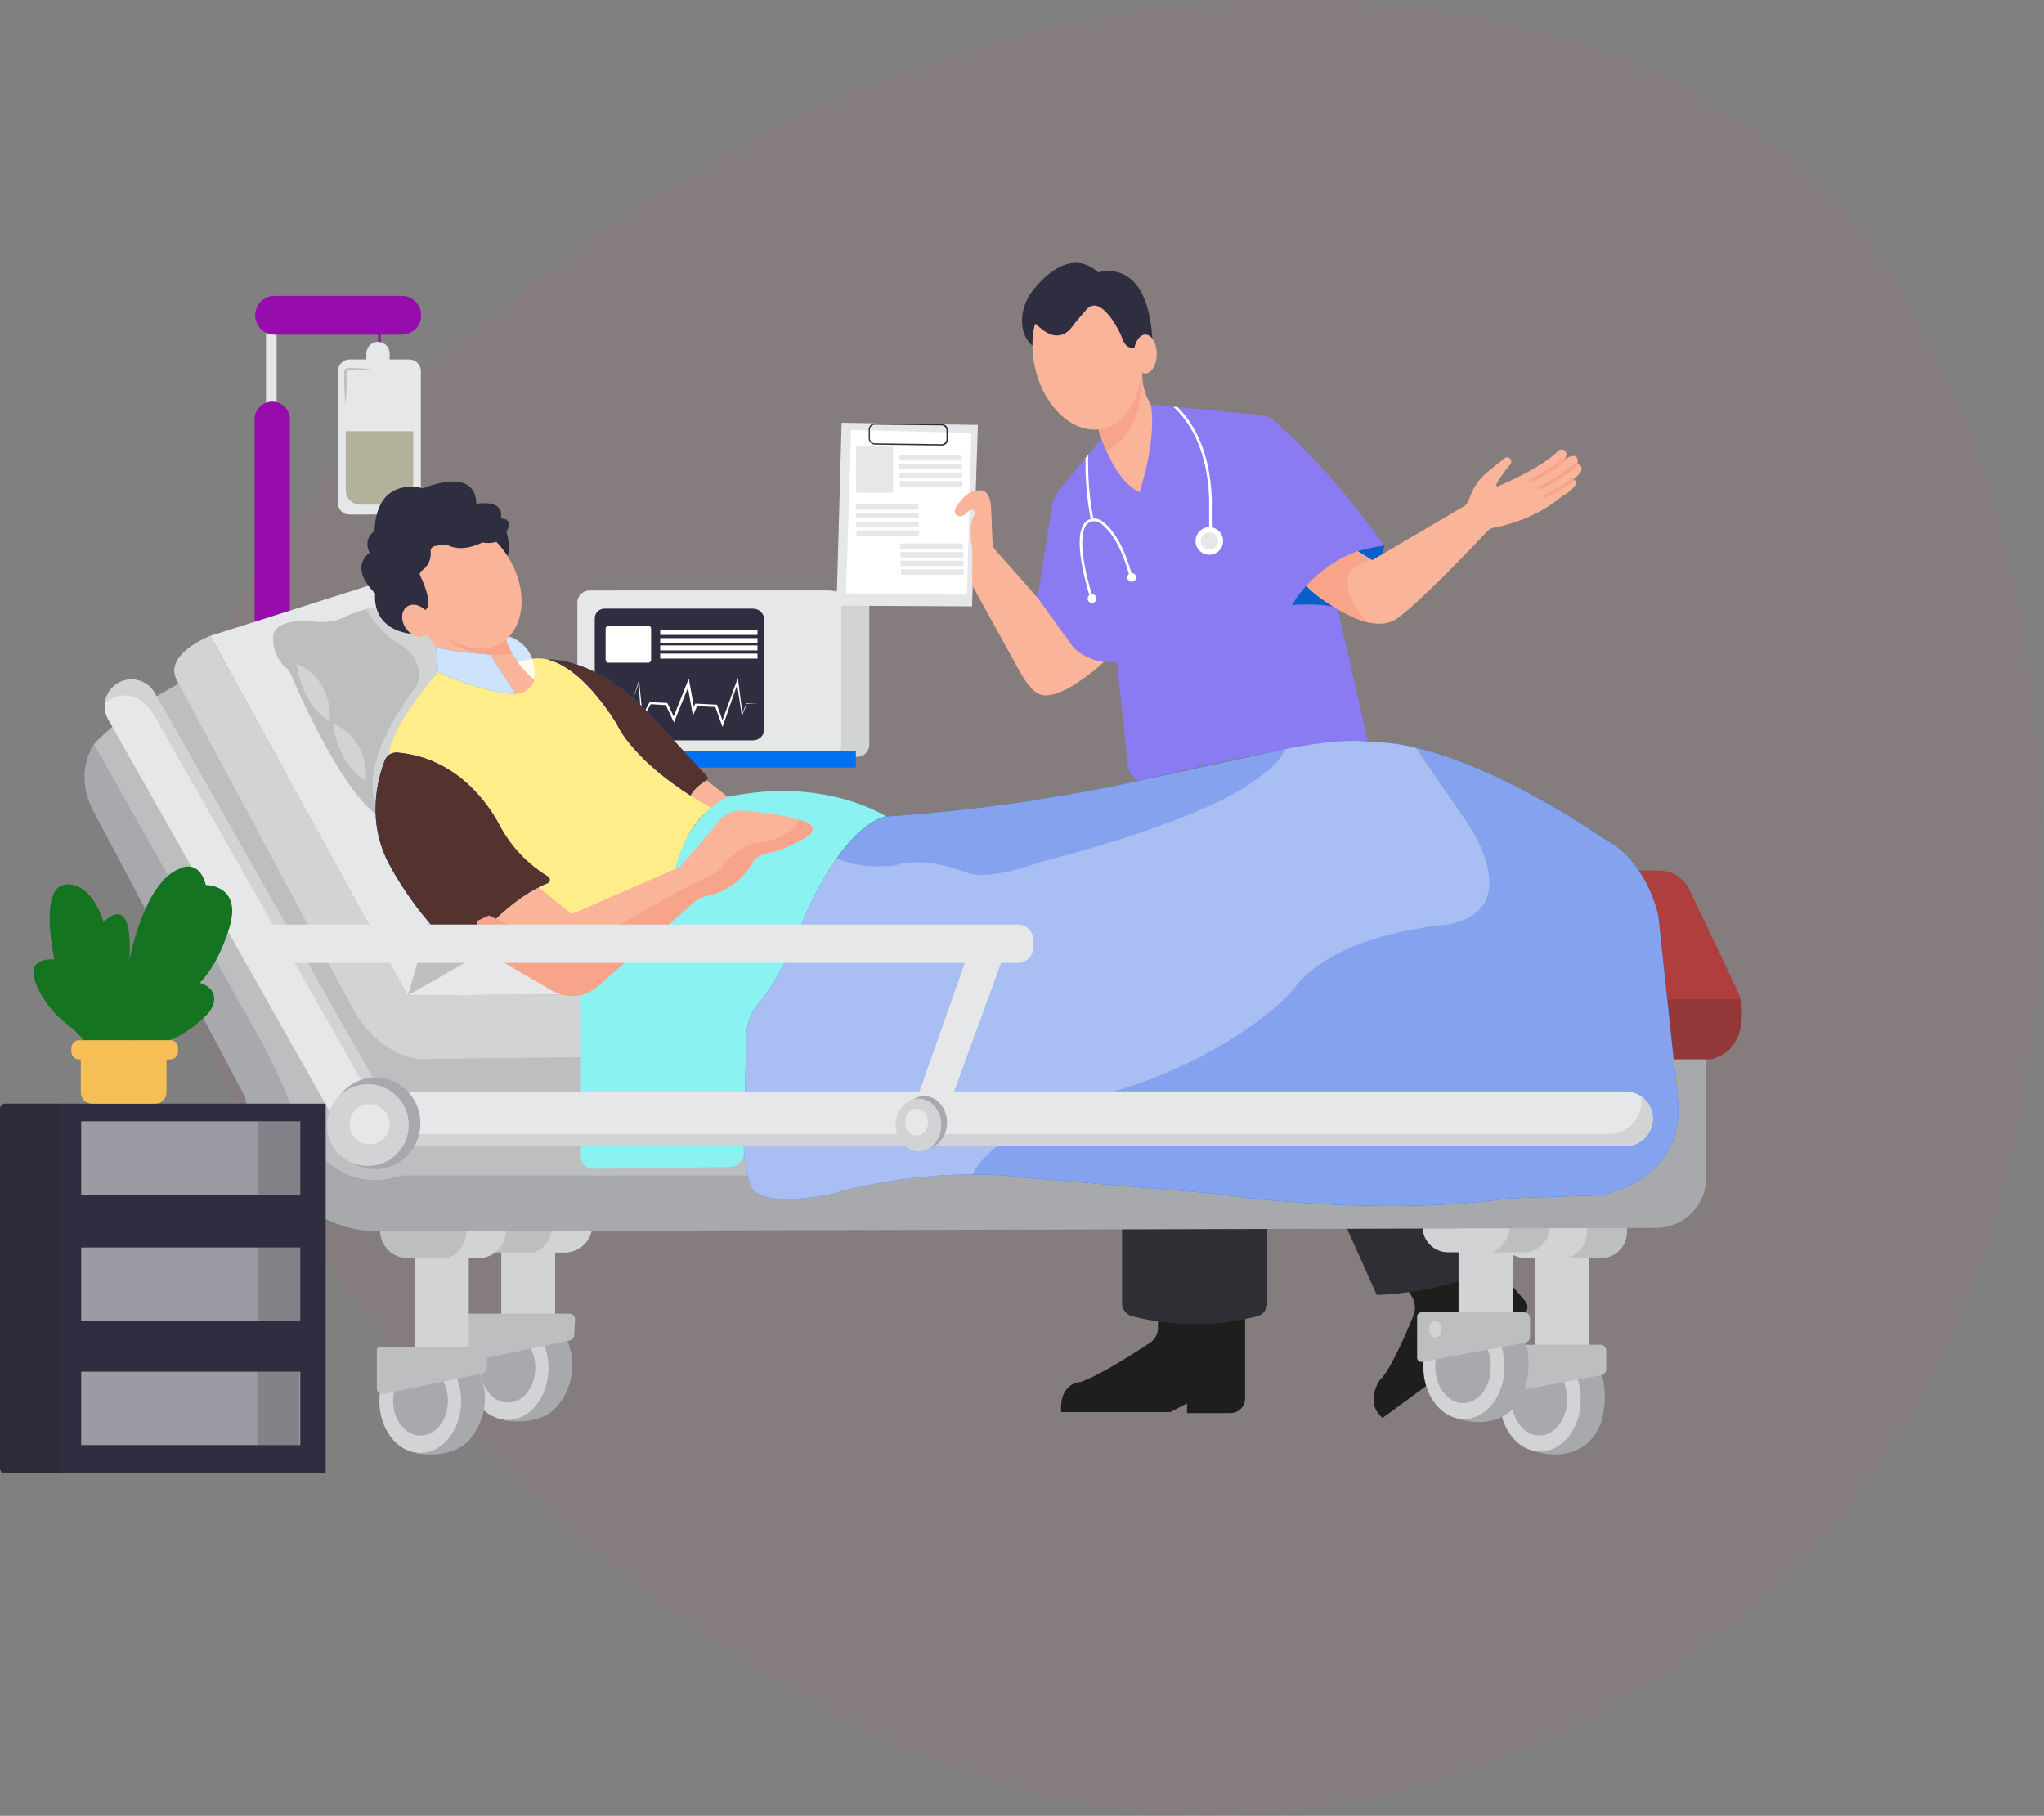 <svg xmlns="http://www.w3.org/2000/svg" width="591" height="525" viewBox="0 0 591 525" fill="none"><rect x="0" y="0" width="591" height="525" fill="#808080" stroke="none"/><path d="M520.796 48.428C565.425 89.251 586.183 157.752 589.988 230.057C593.448 302.363 579.955 378.475 534.98 434.866C490.351 491.258 414.24 527.93 341.588 524.816C268.936 521.702 199.744 478.111 143.007 421.72C86.615 365.328 43.37 296.136 49.597 232.825C55.479 169.514 111.178 112.431 167.57 71.607C224.308 31.13 281.391 7.259 344.356 1.377C407.321 -4.504 475.821 7.95 520.796 48.428Z" fill="#E31C3A" fill-opacity="0.04"></path><g clip-path="url(#clip0_3570_1364)"><path d="M203.986 225.341L210.47 230.412L205.815 233.654C204.679 233.21 203.583 232.672 202.537 232.045C201.527 231.44 200.565 230.757 199.662 230.002C199.533 229.55 199.35 228.657 203.986 225.341Z" fill="#F9B499"></path><path d="M247.808 170.821H178.577C176.618 170.821 175.029 172.41 175.029 174.369V215.279C175.029 217.238 176.618 218.827 178.577 218.827H247.808C249.768 218.827 251.356 217.238 251.356 215.279V174.369C251.356 172.41 249.768 170.821 247.808 170.821Z" fill="#D1D3D4"></path><path d="M239.714 170.711H170.483C168.524 170.711 166.936 172.3 166.936 174.259V215.499C166.936 217.459 168.524 219.047 170.483 219.047H239.714C241.674 219.047 243.262 217.459 243.262 215.499V174.259C243.262 172.3 241.674 170.711 239.714 170.711Z" fill="#E6E7E8"></path><path d="M247.465 217.108H190.131V221.922H247.465V217.108Z" fill="#0071F2"></path><path d="M174.76 175.966H217.75C218.608 175.966 219.431 176.307 220.038 176.913C220.645 177.52 220.986 178.343 220.986 179.201V210.814C220.986 211.672 220.645 212.495 220.038 213.102C219.431 213.708 218.608 214.049 217.75 214.049H175.201C174.342 214.049 173.519 213.708 172.913 213.102C172.306 212.495 171.965 211.672 171.965 210.814V178.761C171.965 178.02 172.259 177.309 172.784 176.784C173.308 176.26 174.019 175.966 174.76 175.966Z" fill="#2F2E41"></path><path d="M219.023 182.131H190.885V183.575H219.023V182.131Z" fill="white"></path><path d="M219.023 184.499H190.885V185.942H219.023V184.499Z" fill="white"></path><path d="M219.023 186.603H190.885V188.046H219.023V186.603Z" fill="white"></path><path d="M219.023 188.97H190.885V190.414H219.023V188.97Z" fill="white"></path><path d="M219.157 203.302L215.872 203.498L215.927 203.461L214.661 206.636L214.502 207.021L214.441 206.605L213.009 197.02L213.456 197.069L209.211 209.303L208.905 210.184L208.587 209.309L206.752 204.183L207.064 204.415L201.277 204.171L201.626 203.95L200.843 205.785L200.36 206.929L200.139 205.706L198.677 197.583L199.387 197.656L195.148 208.159L194.86 208.881L194.53 208.177L192.444 203.7L192.713 203.883L187.985 203.577L188.242 203.437L185.832 207.755L185.459 208.422L185.398 207.663C185.116 204.156 184.853 200.645 184.609 197.13H184.804L182.865 202.635L184.609 197.081L184.755 196.61L184.81 197.099C185.173 200.602 185.522 204.105 185.856 207.608L185.422 207.517L187.753 203.155L187.832 203.008H188.01L192.744 203.229H192.934L193.019 203.406L195.136 207.865H194.524L198.677 197.381L199.161 196.157L199.387 197.448L200.831 205.596L200.127 205.516L200.922 203.681L201.02 203.443H201.271L207.058 203.724H207.29L207.37 203.944L209.205 209.076H208.593L213.022 196.898L213.352 195.992L213.468 196.94L214.691 206.556L214.471 206.526L215.835 203.394V203.351H215.872L219.157 203.302Z" fill="white"></path><path d="M110.085 95.706H109.32V99.975H110.085V95.706Z" fill="#960CAC"></path><path d="M118.324 103.921H112.66V102.19C112.66 101.297 112.306 100.442 111.675 99.811C111.044 99.18 110.188 98.825 109.296 98.825C108.404 98.825 107.548 99.18 106.917 99.811C106.286 100.442 105.932 101.297 105.932 102.19V103.921H101.087C100.195 103.921 99.339 104.275 98.708 104.906C98.077 105.537 97.723 106.393 97.723 107.285V145.516C97.723 145.941 97.807 146.362 97.97 146.755C98.133 147.148 98.371 147.505 98.673 147.806C98.974 148.106 99.331 148.345 99.724 148.507C100.118 148.669 100.539 148.752 100.965 148.751H118.447C118.872 148.752 119.294 148.669 119.687 148.507C120.08 148.345 120.438 148.106 120.739 147.806C121.04 147.505 121.279 147.148 121.442 146.755C121.605 146.362 121.689 145.941 121.689 145.516V107.279C121.687 106.388 121.332 105.534 120.701 104.904C120.07 104.274 119.216 103.921 118.324 103.921Z" fill="#E6E7E8"></path><path d="M99.963 124.675H119.451V141.766C119.451 142.307 119.345 142.842 119.138 143.341C118.931 143.841 118.628 144.295 118.246 144.677C117.863 145.059 117.41 145.362 116.91 145.569C116.411 145.776 115.875 145.883 115.335 145.883H104.08C102.988 145.883 101.941 145.449 101.169 144.677C100.397 143.905 99.963 142.858 99.963 141.766V124.675Z" fill="#8E8864" fill-opacity="0.579"></path><path opacity="0.2" d="M99.901 117.109C99.602 114.203 99.528 111.292 99.516 108.386V107.591C99.513 107.465 99.529 107.339 99.565 107.218C99.639 106.965 99.795 106.745 100.009 106.592C100.223 106.438 100.483 106.362 100.745 106.374C101.473 106.374 102.201 106.374 102.929 106.435C104.385 106.492 105.841 106.592 107.297 106.735C105.841 106.889 104.385 106.989 102.929 107.034C102.201 107.071 101.473 107.077 100.745 107.102C100.644 107.092 100.542 107.119 100.458 107.177C100.374 107.235 100.314 107.321 100.287 107.42C100.275 107.476 100.275 107.534 100.287 107.591V108.411C100.268 111.292 100.195 114.203 99.901 117.109Z" fill="#231F20"></path><path d="M79.972 93.186H76.914V124.027H79.972V93.186Z" fill="#E6E7E8"></path><path d="M442.943 419.314C442.943 419.314 451.55 422.893 458.333 417.785C460.895 415.788 462.662 412.946 463.319 409.766C464.016 406.652 464.573 401.918 463.062 397.563L457.716 395.336L447.378 400.915L442.943 419.314Z" fill="#A7A9AC"></path><path d="M445.322 419.645C451.805 419.645 457.061 412.883 457.061 404.542C457.061 396.201 451.805 389.439 445.322 389.439C438.839 389.439 433.584 396.201 433.584 404.542C433.584 412.883 438.839 419.645 445.322 419.645Z" fill="#D1D3D4"></path><path d="M445.077 415.045C449.519 415.045 453.121 410.342 453.121 404.542C453.121 398.741 449.519 394.039 445.077 394.039C440.635 394.039 437.033 398.741 437.033 404.542C437.033 410.342 440.635 415.045 445.077 415.045Z" fill="#A7A9AC"></path><path d="M459.527 360.555H443.77V393.874H459.527V360.555Z" fill="#D1D3D4"></path><path d="M463.061 397.581L433.247 403.123C433.068 403.158 432.883 403.154 432.706 403.108C432.528 403.063 432.364 402.979 432.223 402.861C432.083 402.744 431.971 402.596 431.895 402.43C431.819 402.264 431.782 402.082 431.785 401.899V390.02C431.785 389.696 431.914 389.385 432.144 389.155C432.373 388.926 432.684 388.797 433.009 388.797H462.737C463.187 388.799 463.618 388.978 463.935 389.297C464.253 389.616 464.431 390.048 464.431 390.498V395.923C464.429 396.315 464.291 396.694 464.042 396.996C463.792 397.298 463.446 397.505 463.061 397.581Z" fill="#BCBEC0"></path><path d="M406.187 371.609L408.194 374.844C408.703 375.673 409.011 376.609 409.09 377.579C409.17 378.548 409.02 379.523 408.652 380.423C406.493 385.714 401.844 396.529 398.908 399.037C398.908 399.037 394.431 405.478 399.752 409.955L440.595 379.983C440.883 379.771 441.124 379.503 441.304 379.194C441.483 378.885 441.597 378.542 441.637 378.187C441.678 377.832 441.645 377.473 441.541 377.131C441.436 376.79 441.262 376.473 441.029 376.202L429.407 362.653L406.187 371.609Z" fill="#1E1E1C"></path><path d="M388.551 353.135L398.087 374.41C398.087 374.41 421.876 373.847 433.632 364.336L425.515 348.939L388.551 353.135Z" fill="#2F2E34"></path><path d="M470.353 353.662V356.292C470.353 357.261 470.162 358.221 469.791 359.117C469.42 360.013 468.877 360.827 468.191 361.512C467.505 362.198 466.692 362.742 465.796 363.113C464.9 363.484 463.94 363.675 462.97 363.675H440.95C439.98 363.675 439.02 363.484 438.124 363.113C437.228 362.742 436.414 362.198 435.729 361.512C435.043 360.827 434.499 360.013 434.128 359.117C433.757 358.221 433.566 357.261 433.566 356.292V353.662H470.353Z" fill="#D1D3D4"></path><path d="M437.035 396.009C438.032 396.009 438.839 394.944 438.839 393.629C438.839 392.315 438.032 391.25 437.035 391.25C436.038 391.25 435.23 392.315 435.23 393.629C435.23 394.944 436.038 396.009 437.035 396.009Z" stroke="#ED1C24" stroke-width="0.25" stroke-miterlimit="10"></path><path d="M470.353 353.662V356.292C470.353 357.261 470.162 358.221 469.791 359.117C469.42 360.013 468.876 360.827 468.191 361.512C467.505 362.198 466.691 362.742 465.795 363.113C464.9 363.484 463.94 363.675 462.97 363.675H453.568C459.961 361.191 458.866 353.662 458.866 353.662H470.353Z" fill="#BCBEC0"></path><path d="M437.474 351.178H421.717V384.497H437.474V351.178Z" fill="#D1D3D4"></path><path d="M420.898 409.931C420.898 409.931 429.499 413.509 436.289 408.402C438.846 406.411 440.611 403.575 441.268 400.401C441.965 397.287 442.528 392.553 441.011 388.167L435.671 385.94L425.333 391.519L420.898 409.931Z" fill="#A7A9AC"></path><path d="M448.069 352.022V354.652C448.072 355.624 447.884 356.586 447.514 357.484C447.144 358.383 446.601 359.199 445.915 359.887C445.229 360.574 444.414 361.12 443.517 361.492C442.619 361.864 441.657 362.055 440.686 362.054H418.696C416.737 362.054 414.859 361.276 413.473 359.892C412.087 358.507 411.308 356.63 411.307 354.671V352.041L448.069 352.022Z" fill="#D1D3D4"></path><path d="M448.07 352.022V354.652C448.073 355.624 447.884 356.586 447.515 357.484C447.145 358.383 446.601 359.199 445.915 359.887C445.23 360.574 444.414 361.12 443.517 361.492C442.62 361.864 441.658 362.055 440.687 362.054H431.291C437.677 359.57 436.582 352.041 436.582 352.041L448.07 352.022Z" fill="#BCBEC0"></path><path d="M160.519 360.121H144.945V389.5H160.519V360.121Z" fill="#D1D3D4"></path><path d="M171.249 350.432V354.145C171.249 356.254 170.411 358.276 168.919 359.768C167.428 361.259 165.406 362.097 163.297 362.097H142.817C140.708 362.097 138.686 361.259 137.194 359.768C135.703 358.276 134.865 356.254 134.865 354.145V350.432H171.249Z" fill="#BCBEC0"></path><path d="M171.249 350.432V354.145C171.249 356.254 170.411 358.276 168.92 359.768C167.428 361.259 165.406 362.097 163.297 362.097H154.299C160.923 359.882 160.073 351.288 159.969 350.407L171.249 350.432Z" fill="#D1D3D4"></path><path d="M145.68 410.653C145.68 410.653 156.403 412.714 161.394 406.249C163.481 403.669 164.829 400.571 165.296 397.286C165.762 394.001 165.329 390.651 164.043 387.592L162.575 382.007L150.231 390.528L145.68 410.653Z" fill="#A7A9AC"></path><path d="M146.781 410.512C153.311 410.512 158.605 403.802 158.605 395.526C158.605 387.249 153.311 380.539 146.781 380.539C140.251 380.539 134.957 387.249 134.957 395.526C134.957 403.802 140.251 410.512 146.781 410.512Z" fill="#D1D3D4"></path><path d="M146.855 405.515C151.237 405.515 154.789 401.009 154.789 395.452C154.789 389.895 151.237 385.39 146.855 385.39C142.474 385.39 138.922 389.895 138.922 395.452C138.922 401.009 142.474 405.515 146.855 405.515Z" fill="#A7A9AC"></path><path d="M164.709 387.555L136.211 393.495C135.97 393.545 135.721 393.541 135.483 393.482C135.244 393.424 135.021 393.313 134.831 393.158C134.64 393.003 134.487 392.807 134.381 392.585C134.276 392.362 134.222 392.12 134.223 391.874V380.686C134.223 380.452 134.315 380.228 134.481 380.063C134.646 379.898 134.87 379.805 135.103 379.805H164.636C164.861 379.805 165.084 379.851 165.291 379.94C165.498 380.029 165.685 380.159 165.84 380.323C165.994 380.487 166.114 380.681 166.191 380.892C166.268 381.104 166.301 381.33 166.287 381.555L166.024 386.032C166.004 386.395 165.863 386.742 165.626 387.017C165.388 387.293 165.066 387.482 164.709 387.555Z" fill="#BCBEC0"></path><path d="M135.544 361.736H119.971V391.115H135.544V361.736Z" fill="#D1D3D4"></path><path d="M120.412 420.201C120.412 420.201 131.135 422.263 136.133 415.797C138.219 413.217 139.566 410.119 140.031 406.834C140.497 403.549 140.062 400.199 138.775 397.14L137.307 391.556L124.969 400.077L120.412 420.201Z" fill="#A7A9AC"></path><path d="M146.274 352.071V355.784C146.274 357.893 145.436 359.916 143.945 361.407C142.454 362.898 140.431 363.736 138.322 363.736H117.843C115.734 363.736 113.711 362.898 112.22 361.407C110.728 359.916 109.891 357.893 109.891 355.784V352.071H146.274Z" fill="#BCBEC0"></path><path d="M146.274 352.071V355.784C146.274 357.893 145.436 359.916 143.945 361.407C142.454 362.898 140.431 363.736 138.322 363.736H129.324C135.949 361.522 135.099 352.927 134.995 352.047L146.274 352.071Z" fill="#D1D3D4"></path><path d="M334.814 380.288V383.959C334.813 384.807 334.601 385.642 334.199 386.389C333.797 387.136 333.216 387.772 332.508 388.24C327.994 391.225 317.95 397.654 312.426 399.569C312.426 399.569 306.267 399.569 306.829 408.243H338.454L343.213 405.722V408.542H355.807C356.92 408.542 357.988 408.1 358.774 407.313C359.561 406.526 360.004 405.459 360.004 404.346V378.594L334.814 380.288Z" fill="#1E1E1C"></path><path d="M366.444 376.734C366.446 377.611 366.156 378.463 365.62 379.156C365.084 379.85 364.333 380.345 363.484 380.564C351.643 383.577 339.235 383.577 327.394 380.564C326.545 380.345 325.794 379.85 325.258 379.156C324.722 378.463 324.432 377.611 324.434 376.734V352.297H366.42L366.444 376.734Z" fill="#2F2E34"></path><path d="M27.202 215.138C27.202 215.138 20.633 223.8 27.747 235.936L70.834 317.095C70.834 317.095 77.526 356.01 109.744 356.01L478.88 355.013C482.716 355.005 486.392 353.475 489.101 350.76C491.81 348.044 493.33 344.364 493.329 340.529V299.454L27.202 215.138Z" fill="#A7A9AC"></path><path d="M494.618 306.262H475.264L473.937 288.914L471.025 251.711H479.809C481.618 251.711 483.389 252.222 484.919 253.187C486.448 254.151 487.674 255.529 488.452 257.161L502.405 286.522C502.774 287.296 503.063 288.106 503.268 288.939C503.406 289.491 503.503 290.053 503.555 290.621C503.953 295.037 503.671 304.182 494.618 306.262Z" fill="#AE3F3E"></path><path opacity="0.2" d="M494.619 306.262H475.265L473.938 288.914H503.237C503.376 289.467 503.472 290.029 503.525 290.596C503.953 295.037 503.672 304.182 494.619 306.262Z" fill="#231F20"></path><path d="M51.822 197.577C51.822 197.577 35.08 206.275 27.201 215.138L74.185 298.628C77.943 305.242 81.197 312.131 83.917 319.236C87.746 329.384 97.093 345.905 116.159 339.856H250.731L231.035 303.423L183.439 297.515L113.517 293.233L60.355 195.442L51.822 197.577Z" fill="#BCBEC0"></path><path d="M112.551 320.178L99.584 328.876L31.258 207.969C30.759 207.079 30.441 206.099 30.322 205.086C30.203 204.072 30.286 203.045 30.566 202.064C30.846 201.083 31.317 200.167 31.952 199.368C32.587 198.57 33.374 197.905 34.267 197.411C36.054 196.421 38.161 196.179 40.125 196.74C42.089 197.301 43.751 198.618 44.746 200.403L109.371 314.52L112.551 320.178Z" fill="#E6E7E8"></path><path d="M109.37 314.52L107.155 317.058L44.622 206.954C39.239 198.256 33.11 201.161 30.352 203.198C30.562 201.587 31.275 200.084 32.389 198.901C33.502 197.718 34.96 196.916 36.555 196.609C38.15 196.301 39.802 196.504 41.275 197.188C42.748 197.873 43.969 199.004 44.763 200.421L109.37 314.52Z" fill="#D1D3D4"></path><path d="M83.796 121.225V181.373H73.606V121.225C73.605 120.556 73.736 119.893 73.992 119.274C74.247 118.655 74.623 118.092 75.096 117.619C75.569 117.145 76.131 116.769 76.749 116.512C77.368 116.256 78.031 116.124 78.701 116.124C79.021 116.123 79.341 116.154 79.655 116.216C80.821 116.437 81.873 117.059 82.63 117.973C83.386 118.888 83.799 120.039 83.796 121.225Z" fill="#960CAC"></path><path opacity="0.2" d="M83.795 121.225V181.373H80.994V122.271C80.902 119.213 80.327 117.378 79.654 116.246C80.82 116.467 81.873 117.089 82.629 118.004C83.385 118.919 83.798 120.069 83.795 121.256V121.225Z" fill="#960CAC"></path><path d="M121.775 91.149C121.776 91.885 121.631 92.615 121.349 93.295C121.068 93.976 120.654 94.594 120.133 95.115C119.612 95.635 118.993 96.048 118.313 96.329C117.632 96.61 116.902 96.753 116.166 96.752H79.207C77.752 96.704 76.373 96.092 75.361 95.046C74.349 94 73.783 92.601 73.783 91.146C73.783 89.69 74.349 88.291 75.361 87.245C76.373 86.199 77.752 85.588 79.207 85.54H116.166C116.504 85.538 116.843 85.571 117.175 85.637C118.465 85.872 119.633 86.552 120.473 87.56C121.314 88.567 121.774 89.837 121.775 91.149Z" fill="#960CAC"></path><path opacity="0.2" d="M121.775 91.149C121.776 91.885 121.631 92.615 121.349 93.295C121.068 93.976 120.654 94.594 120.133 95.115C119.612 95.635 118.993 96.048 118.313 96.329C117.632 96.61 116.902 96.753 116.166 96.752H79.207C78.384 96.757 77.57 96.579 76.823 96.233C76.076 95.886 75.416 95.378 74.889 94.745H112.599C117.811 94.745 117.701 89.032 117.175 85.668C118.46 85.902 119.624 86.578 120.464 87.578C121.303 88.579 121.767 89.842 121.775 91.149Z" fill="#960CAC"></path><path d="M187.472 180.951H175.898C175.463 180.951 175.109 181.304 175.109 181.74V190.811C175.109 191.247 175.463 191.6 175.898 191.6H187.472C187.907 191.6 188.261 191.247 188.261 190.811V181.74C188.261 181.304 187.907 180.951 187.472 180.951Z" fill="white"></path><path d="M117.915 287.795L189.036 287.354L132.136 166.992L106.311 169.402L60.795 183.844L117.915 287.795Z" fill="#E6E7E8"></path><path d="M60.797 183.844C60.797 183.844 47.009 189.099 51.169 196.757L102.814 293.043C102.814 293.043 109.163 304.427 120.975 306.176L190.707 305.411L189.068 287.354L117.935 287.795L60.797 183.844Z" fill="#D1D3D4"></path><path d="M131.061 183.135L129.593 201.657L110.337 236.523C98.605 230.1 83.564 193.79 83.564 193.79C82.117 192.744 80.944 191.363 80.147 189.765C79.349 188.167 78.949 186.4 78.982 184.615C78.731 179.214 86.934 179.238 92.097 179.783C94.731 180.031 97.381 179.537 99.749 178.357C101.73 177.39 103.807 176.633 105.945 176.1C106.788 175.885 107.641 175.717 108.502 175.599L131.061 183.135Z" fill="#BCBEC0"></path><path d="M85.766 191.931C85.766 191.931 87.05 203.853 95.302 208.446C95.302 208.44 96.77 196.702 85.766 191.931Z" fill="#D1D3D4"></path><path d="M96.219 209.168C96.219 209.168 97.503 221.09 105.755 225.684C105.755 225.678 107.223 213.939 96.219 209.168Z" fill="#D1D3D4"></path><path d="M131.061 183.135L129.593 201.657L110.337 236.523C100.807 222.191 120.241 198.733 120.241 198.733C123.544 191.766 116.76 186.988 116.76 186.988C112.167 184.496 108.407 180.71 105.945 176.1C106.787 175.885 107.641 175.717 108.502 175.599L131.061 183.135Z" fill="#D1D3D4"></path><path d="M377.565 169.292C377.565 169.292 383.211 173.99 385.841 175.525C385.841 175.525 377.039 174.681 373.1 175.121C373.711 174.179 374.097 172.828 374.776 171.867C375.455 170.907 376.91 170.185 377.565 169.292Z" fill="#0071F2"></path><path opacity="0.2" d="M377.565 169.292C377.565 169.292 383.211 173.99 385.841 175.525C385.841 175.525 377.039 174.681 373.1 175.121C373.711 174.179 374.097 172.828 374.776 171.867C375.455 170.907 376.91 170.185 377.565 169.292Z" fill="#231F20"></path><path d="M386.759 175.855L395.512 214.484C384.355 212.19 329.529 225.647 329.529 225.647C327.559 225.647 326.25 222.362 326.25 222.362L322.966 191.509C314.102 191.839 310.163 186.915 310.163 186.915L299.984 172.797L304.113 146.739C304.419 144.807 305.234 142.991 306.474 141.479L313.87 132.438L314.653 131.477L318.366 126.945L332.759 116.974L339.218 117.586L340.442 117.702L364.45 119.965C365.925 120.092 367.321 120.688 368.432 121.666C386.985 138.022 400.24 157.756 400.24 157.756C395.518 158.912 394.735 158.6 392.533 159.389C386.836 161.446 381.733 164.875 377.675 169.372C376.121 171.046 374.764 172.893 373.632 174.877C381.663 174.479 384.979 175.195 386.178 175.611H386.214C386.514 175.752 386.698 175.825 386.74 175.843L386.759 175.855Z" fill="#8B7BF2"></path><path d="M386.741 175.849C386.698 175.849 386.515 175.758 386.215 175.617C386.399 175.672 386.576 175.75 386.741 175.849Z" fill="#0071F2"></path><path d="M317.002 121.929C317.002 121.929 320.856 138.237 329.45 142.317C329.45 142.317 334.521 127.636 332.759 116.974C331.021 114.239 330.167 111.036 330.312 107.799L319.302 109.34L317.002 121.929Z" fill="#F9B499"></path><path d="M317.002 121.929C317.002 121.929 318.543 127.55 319.865 130.193C319.865 130.193 330.441 126.89 330.11 108.6L317.002 121.929Z" fill="#F7A48B"></path><path d="M400.272 157.749C400.272 157.749 399.759 161.903 397.134 162.778L392.504 159.364C395.053 158.649 397.649 158.109 400.272 157.749Z" fill="#0071F2"></path><path opacity="0.2" d="M400.272 157.749C400.272 157.749 399.759 161.903 397.134 162.778L392.504 159.364C395.053 158.649 397.649 158.109 400.272 157.749Z" fill="#231F20"></path><path d="M454.927 138.487C454.927 138.487 458.046 139.802 451.483 143.583C451.483 143.583 444.32 150.268 431.829 152.593C431.168 152.71 430.561 153.036 430.098 153.523C426.624 157.236 411.136 173.635 403.887 178.865C403.887 178.865 401.061 181.257 395.385 179.923C394.322 179.676 393.283 179.338 392.277 178.914C390.341 178.088 388.496 177.063 386.772 175.855C386.729 175.855 386.546 175.764 386.246 175.623H386.21C385.355 175.206 384.525 174.738 383.726 174.222H383.695C381.589 172.859 379.622 171.291 377.823 169.543C377.782 169.509 377.743 169.472 377.707 169.433C381.763 164.909 386.873 161.457 392.583 159.383L396.737 161.964L423.168 146.445C423.919 146.011 424.481 145.31 424.74 144.482C425.651 141.449 427.418 138.743 429.829 136.689L435.01 132.487C435.253 132.292 435.562 132.198 435.872 132.223C436.182 132.248 436.471 132.391 436.68 132.621C436.886 132.844 436.998 133.138 436.992 133.441C436.993 133.717 436.898 133.986 436.723 134.199C435.646 135.527 433.542 138.212 432.661 140.004C432.626 140.082 432.615 140.168 432.63 140.252C432.644 140.336 432.684 140.413 432.744 140.474C432.803 140.535 432.88 140.577 432.963 140.593C433.047 140.61 433.134 140.601 433.212 140.567C436.27 139.264 446.167 134.848 450.504 130.37C450.703 130.163 450.96 130.022 451.242 129.967C451.523 129.912 451.815 129.944 452.077 130.061C452.339 130.177 452.559 130.371 452.706 130.617C452.854 130.863 452.922 131.148 452.902 131.435C452.831 131.89 452.689 132.332 452.48 132.744C452.48 132.744 456.762 129.954 456.095 134.059C456.077 134.059 459.527 135.209 454.927 138.487Z" fill="#F9B499"></path><path d="M395.383 179.923C394.328 179.651 393.29 179.314 392.276 178.914C389.253 177.672 386.38 176.092 383.712 174.204H383.682C381.566 172.854 379.597 171.286 377.81 169.524C377.768 169.491 377.729 169.454 377.693 169.414C381.754 164.896 386.869 161.45 392.582 159.383L396.735 161.964C381.529 165.188 395.383 179.923 395.383 179.923Z" fill="#F7A48B"></path><path d="M243.349 122.229L282.742 122.859L281.054 175.311L241.875 175.103L243.349 122.229Z" fill="#E6E7E8"></path><path d="M279.579 171.941L280.846 125.177L246.089 124.333L244.615 171.519L279.579 171.941Z" fill="white"></path><path d="M272.287 128.81L252.958 128.547C252.49 128.532 252.046 128.338 251.716 128.006C251.386 127.674 251.196 127.229 251.184 126.761V124.204C251.18 123.965 251.225 123.728 251.317 123.507C251.408 123.286 251.544 123.086 251.716 122.92C252.059 122.583 252.52 122.394 253.001 122.394L272.348 122.608C272.821 122.614 273.272 122.807 273.604 123.143C273.936 123.48 274.122 123.933 274.122 124.406V127.012C274.122 127.488 273.934 127.944 273.598 128.282C273.262 128.619 272.806 128.809 272.33 128.81H272.287ZM252.939 122.779C252.563 122.779 252.202 122.929 251.936 123.195C251.67 123.461 251.52 123.822 251.52 124.198V126.755C251.522 127.126 251.669 127.482 251.929 127.746C252.19 128.01 252.544 128.162 252.915 128.168L272.244 128.425C272.617 128.428 272.976 128.283 273.241 128.021C273.375 127.889 273.481 127.732 273.553 127.559C273.626 127.386 273.663 127.2 273.663 127.012V124.406C273.662 124.033 273.514 123.676 273.253 123.411C272.991 123.146 272.635 122.994 272.263 122.987L252.915 122.779H252.939Z" fill="#2F2E41"></path><path d="M258.219 128.969H247.551V142.427H258.219V128.969Z" fill="#E6E7E8"></path><path d="M278.074 131.594H259.938V133.153H278.074V131.594Z" fill="#E6E7E8"></path><path d="M278.16 134.102H260.023V135.661H278.16V134.102Z" fill="#E6E7E8"></path><path d="M278.203 136.603H260.066V138.163H278.203V136.603Z" fill="#E6E7E8"></path><path d="M278.283 139.105H260.146V140.665H278.283V139.105Z" fill="#E6E7E8"></path><path d="M265.558 145.791H247.422V147.351H265.558V145.791Z" fill="#E6E7E8"></path><path d="M265.644 148.293H247.508V149.853H265.644V148.293Z" fill="#E6E7E8"></path><path d="M265.687 150.801H247.551V152.36H265.687V150.801Z" fill="#E6E7E8"></path><path d="M265.767 153.302H247.631V154.862H265.767V153.302Z" fill="#E6E7E8"></path><path d="M278.447 157.119H260.311V158.679H278.447V157.119Z" fill="#E6E7E8"></path><path d="M278.527 159.621H260.391V161.181H278.527V159.621Z" fill="#E6E7E8"></path><path d="M278.57 162.123H260.434V163.683H278.57V162.123Z" fill="#E6E7E8"></path><path d="M278.648 164.625H260.512V166.185H278.648V164.625Z" fill="#E6E7E8"></path><path d="M147.05 183.991C147.05 183.991 155.522 186.01 154.506 196.549C154.506 196.549 148.151 192.126 146.328 184.823L147.05 183.991Z" fill="#0071F2"></path><path d="M205.814 233.654C197.697 238.725 195.055 252.512 195.055 252.512L161.809 268.533L113.186 218.918C112.915 218.643 112.719 218.303 112.618 217.93C112.518 217.557 112.515 217.164 112.611 216.79C115.186 207.003 126.729 194.322 126.729 194.322L129.176 191.49L138.706 193.717L153.919 190.469C155.402 190.235 156.917 190.306 158.372 190.677C168.868 193.227 178.227 209.131 178.227 209.131C182.589 217.97 192.951 225.69 199.636 230.008C203.264 232.327 205.814 233.654 205.814 233.654Z" fill="#FFED8A"></path><path opacity="0.2" d="M117.934 287.795L124.05 266.673C124.05 266.673 129.996 272.918 134.247 276.032L135.868 277.506L117.934 287.795Z" fill="#231F20"></path><path d="M256.207 236.046C243.606 239.031 232.963 264.239 232.963 264.239C226.944 279.531 222.729 286.155 220.16 288.988C217.512 291.851 215.949 295.552 215.744 299.447C215.713 300.059 215.713 300.389 215.713 300.389L215.041 332.583V333.415C215.018 334.467 214.588 335.469 213.84 336.21C213.093 336.951 212.086 337.372 211.034 337.384L171.433 337.917C170.511 337.907 169.63 337.534 168.981 336.879C168.331 336.224 167.966 335.34 167.965 334.418V287.152L195.044 252.512C198.25 235.459 210.459 230.412 210.459 230.412C238.37 224.424 256.207 236.046 256.207 236.046Z" fill="#8BF2F2"></path><path d="M463.245 345.569L436.765 346.444C396.491 352.132 351.415 345.135 351.415 345.135L297.159 340.535C291.885 339.85 286.572 339.513 281.255 339.525C267.13 339.589 253.079 341.583 239.495 345.453C222.979 348.511 218.813 344.908 218.813 344.908C216.367 343.942 215.376 335.788 215.082 332.607L215.755 300.414C215.755 300.414 215.755 300.071 215.785 299.472C215.991 295.576 217.553 291.876 220.202 289.012C222.771 286.18 226.986 279.58 233.005 264.263C235.498 258.581 238.529 253.151 242.058 248.047C246.003 242.481 250.939 237.318 256.224 236.07C280.894 234.448 305.406 230.972 329.554 225.672L366.971 217.567C368.647 217.194 370.231 216.851 371.736 216.563C389.475 213.016 395.531 214.502 395.531 214.502C400.192 214.5 404.837 215.067 409.361 216.19C435.168 222.246 463.697 242.493 463.697 242.493C474.188 247.65 478.176 259.767 479.179 263.486C479.351 264.114 479.472 264.754 479.54 265.401L485.143 317.774C487.535 340.975 463.245 345.569 463.245 345.569Z" fill="#0071F2"></path><path opacity="0.928" d="M463.245 345.569L436.765 346.444C396.491 352.132 351.415 345.135 351.415 345.135L297.159 340.535C291.885 339.85 286.572 339.513 281.255 339.525C267.13 339.589 253.079 341.583 239.495 345.453C222.979 348.511 218.813 344.908 218.813 344.908C216.367 343.942 215.376 335.788 215.082 332.607L215.755 300.414C215.755 300.414 215.755 300.071 215.785 299.472C215.991 295.576 217.553 291.876 220.202 289.012C222.771 286.18 226.986 279.58 233.005 264.263C235.498 258.581 238.529 253.151 242.058 248.047C246.003 242.481 250.939 237.318 256.224 236.07C280.894 234.448 305.406 230.972 329.554 225.672L366.971 217.567C368.647 217.194 370.231 216.851 371.736 216.563C389.475 213.016 395.531 214.502 395.531 214.502C400.192 214.5 404.837 215.067 409.361 216.19C435.168 222.246 463.697 242.493 463.697 242.493C474.188 247.65 478.176 259.767 479.179 263.486C479.351 264.114 479.472 264.754 479.54 265.401L485.143 317.774C487.535 340.975 463.245 345.569 463.245 345.569Z" fill="#8FA6EE"></path><path opacity="0.3" d="M418.493 267.328C418.493 267.328 387.352 269.462 374.825 284.926C373.394 286.74 371.818 288.436 370.115 289.997C363.141 296.254 345.262 309.889 315.063 317.56C315.063 317.56 286.87 327.304 281.212 339.525C267.087 339.589 253.036 341.583 239.452 345.453C222.936 348.511 218.77 344.908 218.77 344.908C216.324 343.942 215.333 335.788 215.039 332.607L215.712 300.414C215.712 300.414 215.712 300.071 215.743 299.472C215.948 295.576 217.51 291.876 220.159 289.012C222.728 286.18 226.943 279.58 232.962 264.263C235.455 258.581 238.486 253.151 242.015 248.047C244.498 249.405 249.728 251.197 259.111 250.176C259.111 250.176 265.326 247.068 279.909 252.347C279.909 252.347 284.698 255.02 301.104 249.111C301.104 249.111 349.195 237.459 364.952 224.002C367.817 222.155 370.139 219.579 371.681 216.539C389.42 212.991 395.475 214.478 395.475 214.478C400.137 214.476 404.781 215.043 409.306 216.166L424.39 238.113C424.39 238.113 441.799 263.064 418.493 267.328Z" fill="white"></path><path d="M94.17 319.095H17.25V425.994H94.17V319.095Z" fill="#2F2E41"></path><path d="M1.468 319.095H17.25V426H1.468C1.079 426 0.705 425.845 0.43 425.57C0.155 425.295 0 424.921 0 424.532L0 320.545C0.005 320.158 0.162 319.79 0.436 319.518C0.711 319.247 1.082 319.095 1.468 319.095Z" fill="#2F2E41"></path><path opacity="0.2" d="M1.468 319.095H17.25V426H1.468C1.079 426 0.705 425.845 0.43 425.57C0.155 425.295 0 424.921 0 424.532L0 320.545C0.005 320.158 0.162 319.79 0.436 319.518C0.711 319.247 1.082 319.095 1.468 319.095Z" fill="#231F20"></path><path opacity="0.52" d="M86.823 324.19H23.471V345.398H86.823V324.19Z" fill="white"></path><path opacity="0.2" d="M86.817 324.19H74.656V345.398H86.817V324.19Z" fill="#231F20"></path><path opacity="0.52" d="M86.823 360.671H23.471V381.879H86.823V360.671Z" fill="white"></path><path opacity="0.2" d="M86.817 360.671H74.656V381.879H86.817V360.671Z" fill="#231F20"></path><path opacity="0.52" d="M86.823 396.59H23.471V417.797H86.823V396.59Z" fill="white"></path><path opacity="0.2" d="M86.535 396.59H74.375V417.797H86.535V396.59Z" fill="#231F20"></path><path d="M23.342 304.078H48.146V315.871C48.146 316.725 47.807 317.543 47.203 318.146C46.6 318.75 45.782 319.089 44.928 319.089H26.578C25.724 319.089 24.906 318.75 24.302 318.146C23.699 317.543 23.36 316.725 23.36 315.871V304.078H23.342Z" fill="#F6BF55"></path><path d="M24.132 300.756C24.132 300.756 23.288 299.166 19.324 296.065C16.071 293.552 13.39 290.377 11.457 286.749C9.011 282.137 8.038 277.023 15.739 277.378C15.739 277.378 11.317 257.626 18.272 255.889C18.272 255.889 25.539 253.363 29.961 266.63C29.961 266.63 38.653 256.843 37.387 277.69L36.91 294.438L32.016 300.756H24.132Z" fill="#157421"></path><path opacity="0.2" d="M24.132 300.756C24.132 300.756 23.288 299.166 19.324 296.065C16.071 293.552 13.39 290.377 11.457 286.749C9.011 282.137 8.038 277.023 15.739 277.378C15.739 277.378 11.317 257.626 18.272 255.889C18.272 255.889 25.539 253.363 29.961 266.63C29.961 266.63 38.653 256.843 37.387 277.69L36.91 294.438L32.016 300.756H24.132Z" fill="#157421"></path><path opacity="0.2" d="M32.023 301.197C30.983 297.967 30.133 294.621 29.246 291.318L26.664 281.354L24.786 273.891C25.425 273.642 25.998 273.251 26.462 272.747C26.938 272.247 27.36 271.7 27.723 271.114C28.449 269.966 29.064 268.752 29.558 267.487C28.951 268.694 28.23 269.841 27.404 270.912C27.006 271.436 26.555 271.917 26.059 272.35C25.638 272.732 25.139 273.018 24.597 273.188L22.762 265.774V265.835C23.437 265.388 23.963 264.749 24.273 264C24.577 263.308 24.783 262.577 24.884 261.829C24.661 262.534 24.337 263.203 23.924 263.816C23.584 264.355 23.11 264.795 22.548 265.095L21.624 261.425L22.48 265.126L22.407 265.162L22.56 265.468L23.551 269.75C23.011 269.755 22.472 269.726 21.936 269.664C21.341 269.598 20.752 269.486 20.174 269.328C19.001 269.019 17.895 268.494 16.914 267.78C17.836 268.608 18.904 269.255 20.064 269.689C20.645 269.916 21.242 270.098 21.85 270.233C22.456 270.365 23.069 270.461 23.685 270.521V270.355L26.261 281.47L27.062 284.822C25.03 284.639 23.036 284.163 21.141 283.409C19.134 282.632 17.207 281.665 15.385 280.522C17.148 281.777 19.026 282.863 20.994 283.764C22.975 284.689 25.085 285.308 27.252 285.599L28.658 291.471C28.997 292.837 29.335 294.201 29.674 295.563C28.619 295.396 27.573 295.174 26.542 294.896C25.38 294.589 24.238 294.211 23.123 293.765C22.001 293.325 20.907 292.821 19.844 292.254C18.778 291.695 17.756 291.057 16.785 290.346C17.725 291.111 18.721 291.804 19.765 292.419C20.803 293.047 21.878 293.615 22.982 294.12C24.091 294.628 25.228 295.072 26.389 295.447C27.537 295.819 28.706 296.128 29.888 296.371C30.316 298.071 30.775 299.766 31.283 301.454L32.023 301.197Z" fill="#157421"></path><path d="M316.171 150.116L315.418 150.275C314.269 144.403 313.75 138.426 313.871 132.444L314.654 131.483C314.469 137.731 314.977 143.98 316.171 150.116Z" fill="white"></path><path d="M315.007 172.1C314.811 171.488 310.193 157.077 313.172 151.834C313.413 151.373 313.752 150.969 314.165 150.652C314.578 150.335 315.056 150.112 315.564 149.999C316.162 149.882 316.78 149.902 317.369 150.057C317.959 150.211 318.507 150.497 318.971 150.892C322.39 153.614 325.088 158.496 327.18 165.799L326.44 166.013C324.384 158.863 321.785 154.116 318.488 151.492C318.112 151.168 317.669 150.933 317.19 150.804C316.712 150.675 316.21 150.655 315.723 150.746C315.319 150.839 314.939 151.019 314.612 151.273C314.284 151.528 314.016 151.851 313.827 152.22C311.007 157.168 315.662 171.727 315.723 171.867L315.007 172.1Z" fill="white"></path><path d="M315.754 174.32C316.454 174.32 317.021 173.753 317.021 173.054C317.021 172.355 316.454 171.788 315.754 171.788C315.055 171.788 314.488 172.355 314.488 173.054C314.488 173.753 315.055 174.32 315.754 174.32Z" fill="white"></path><path d="M327.212 168.203C327.911 168.203 328.478 167.636 328.478 166.937C328.478 166.238 327.911 165.671 327.212 165.671C326.512 165.671 325.945 166.238 325.945 166.937C325.945 167.636 326.512 168.203 327.212 168.203Z" fill="white"></path><path d="M350.376 144.109V152.789H349.606V144.127C349.049 128.884 343.159 121.097 339.207 117.574L340.43 117.69C344.474 121.605 349.826 129.526 350.376 144.109Z" fill="white"></path><path d="M349.666 160.392C351.869 160.392 353.654 158.606 353.654 156.404C353.654 154.201 351.869 152.416 349.666 152.416C347.463 152.416 345.678 154.201 345.678 156.404C345.678 158.606 347.463 160.392 349.666 160.392Z" fill="white"></path><path d="M349.666 158.918C351.055 158.918 352.18 157.792 352.18 156.404C352.18 155.015 351.055 153.89 349.666 153.89C348.278 153.89 347.152 155.015 347.152 156.404C347.152 157.792 348.278 158.918 349.666 158.918Z" fill="#E6E7E8"></path><path d="M318.753 123.984C327.078 122.222 331.812 111.272 329.326 99.525C326.84 87.779 318.076 79.686 309.75 81.448C301.425 83.21 296.691 94.16 299.177 105.906C301.663 117.652 310.428 125.746 318.753 123.984Z" fill="#F9B499"></path><path d="M298.51 99.92C298.51 99.92 295.042 97.474 295.556 91.558C295.832 88.762 296.919 86.107 298.682 83.918C302.284 79.361 309.918 71.948 317.552 78.744C317.552 78.744 331.707 73.807 333.187 97.932C333.187 97.932 329.364 95.32 328.055 100.41C328.055 100.41 325.847 101.376 324.593 98.122C324.233 97.131 323.803 96.166 323.308 95.235C321.473 91.858 317.277 85.54 313.937 89.73L311.882 92.085C311.197 92.861 310.567 93.687 309.949 94.531C308.689 96.244 305.227 99.468 299.642 93.748C299.61 93.716 299.569 93.692 299.525 93.679C299.481 93.666 299.434 93.665 299.39 93.675C299.345 93.686 299.303 93.708 299.269 93.739C299.235 93.77 299.21 93.809 299.195 93.852C298.686 95.833 298.455 97.876 298.51 99.92Z" fill="#2F2E41"></path><path d="M331.176 107.97C332.993 107.97 334.467 105.453 334.467 102.349C334.467 99.244 332.993 96.727 331.176 96.727C329.358 96.727 327.885 99.244 327.885 102.349C327.885 105.453 329.358 107.97 331.176 107.97Z" fill="#F9B499"></path><path d="M452.461 132.744C452.461 132.744 449.115 135.955 442.025 139.166" stroke="#F7A48B" stroke-miterlimit="10"></path><path d="M456.075 134.059C456.075 134.059 450.185 139.166 444.453 141.173" stroke="#F7A48B" stroke-miterlimit="10"></path><path d="M454.926 138.487C452.342 140.527 449.486 142.197 446.441 143.448" stroke="#F7A48B" stroke-miterlimit="10"></path><path d="M319.181 191.392C319.181 191.392 305.925 203.834 300.084 200.488C300.084 200.488 297.355 199.43 293.416 191.545L281.097 169.231L281.14 158.508C281.14 158.508 279.623 151.987 281.898 148.501C281.898 148.501 282.186 147.436 281.14 147.4C280.861 147.397 280.586 147.459 280.335 147.578C280.084 147.698 279.863 147.873 279.69 148.091C279.078 148.813 277.745 149.926 276.442 148.782C276.241 148.595 276.108 148.347 276.06 148.077C276.013 147.806 276.054 147.528 276.179 147.283C277.06 145.497 279.623 141.258 283.947 141.778C284.162 141.807 284.369 141.876 284.559 141.98C285.22 142.353 286.48 143.522 286.577 146.965L286.981 156.997C287.011 157.76 287.305 158.489 287.813 159.058L299.986 172.779L310.164 186.896C310.164 186.896 312.642 190.322 319.181 191.392Z" fill="#F9B499"></path><path d="M154.513 196.555C154.172 197.744 153.447 198.786 152.451 199.519C151.455 200.252 150.244 200.633 149.007 200.604L141.734 189.251C141.734 189.251 130.583 188.64 126.124 187.221C125.053 185.374 123.681 183.72 122.062 182.327L130.381 174.418L145.588 178.088L145.784 182.951C145.967 183.928 146.245 184.885 146.616 185.808C148.285 189.968 150.976 193.642 154.439 196.488L154.513 196.555Z" fill="#F9B499"></path><path d="M145.991 183.336C145.991 183.336 146.236 185.594 148.206 189.044C148.206 189.044 133.232 191.093 127.732 182.725L145.991 183.336Z" fill="#F7A48B"></path><path d="M126.731 194.322L126.119 187.227C131.267 188.276 136.484 188.952 141.729 189.251L149.027 200.604C149.027 200.604 140.72 200.604 126.731 194.322Z" fill="#0071F2"></path><path opacity="0.801" d="M126.731 194.322L126.119 187.227C131.267 188.276 136.484 188.952 141.729 189.251L149.027 200.604C149.027 200.604 140.72 200.604 126.731 194.322Z" fill="white"></path><path opacity="0.809" d="M154.513 196.555L154.439 196.5C150.975 193.654 148.285 189.981 146.616 185.82C146.506 185.502 146.414 185.165 146.328 184.829L147.05 183.991C147.05 183.991 155.522 186.003 154.513 196.555Z" fill="white"></path><path d="M146.397 153.767C147.17 156.059 147.313 158.516 146.813 160.881L140.316 157.419L141.736 151.302L146.397 153.767Z" fill="#2F2E41"></path><path opacity="0.2" d="M146.397 153.767C147.17 156.059 147.313 158.516 146.813 160.881L140.316 157.419L141.736 151.302L146.397 153.767Z" fill="#231F20"></path><path d="M145.083 185.786C151.982 181.418 152.754 170.264 146.809 160.874C140.863 151.483 130.451 147.411 123.552 151.779C116.653 156.147 115.88 167.301 121.826 176.691C127.772 186.082 138.184 190.153 145.083 185.786Z" fill="#F9B499"></path><path d="M121.818 165.09C122.75 164.5 123.496 163.66 123.973 162.666C124.45 161.672 124.638 160.564 124.516 159.468C124.476 159.123 124.563 158.774 124.761 158.488C124.959 158.203 125.254 157.999 125.592 157.915C126.559 157.679 127.546 157.534 128.54 157.48C128.919 157.46 129.296 157.538 129.635 157.707C130.816 158.318 134.205 159.401 139.502 156.832C139.502 156.832 144.977 158.055 146.396 153.773C146.396 153.773 148.842 149.92 144.775 149.92C144.775 149.92 146.61 144.445 137.679 145.638C137.679 145.638 138.694 134.891 122.271 141.179C122.271 141.179 108.887 137.123 108.281 153.547C108.281 153.547 104.831 155.572 106.862 159.835C106.862 159.835 100.574 163.683 108.483 171.592C108.483 171.592 106.862 182.138 119.634 183.355L122.693 176.461C122.693 176.461 125.947 175.886 121.469 166.374C121.373 166.152 121.355 165.904 121.418 165.671C121.481 165.437 121.622 165.232 121.818 165.09Z" fill="#2F2E41"></path><path d="M123.361 183.549C125.109 182.334 125.258 179.524 123.693 177.271C122.128 175.018 119.443 174.175 117.694 175.389C115.946 176.603 115.798 179.414 117.363 181.667C118.927 183.92 121.613 184.763 123.361 183.549Z" fill="#F9B499"></path><path d="M204.292 225.549C203.069 226.283 200.622 227.996 199.662 230.002C192.933 225.684 182.589 217.964 178.252 209.125C178.252 209.125 168.894 193.221 158.385 190.671C158.385 190.671 172.38 189.655 188.394 207.094L204.457 224.522C204.523 224.596 204.572 224.684 204.6 224.78C204.627 224.876 204.634 224.976 204.618 225.074C204.602 225.173 204.565 225.266 204.508 225.348C204.452 225.431 204.378 225.499 204.292 225.549Z" fill="#0071F2"></path><path d="M204.292 225.549C203.069 226.283 200.622 227.996 199.662 230.002C192.933 225.684 182.589 217.964 178.252 209.125C178.252 209.125 168.894 193.221 158.385 190.671C158.385 190.671 172.38 189.655 188.394 207.094L204.457 224.522C204.523 224.596 204.572 224.684 204.6 224.78C204.627 224.876 204.634 224.976 204.618 225.074C204.602 225.173 204.565 225.266 204.508 225.348C204.452 225.431 204.378 225.499 204.292 225.549Z" fill="#54322E"></path><path d="M234.198 241.27C230.681 243.967 224.057 246.224 224.057 246.224C217.976 247.038 217.573 249.472 217.573 249.472C213.291 256.519 207.364 258.464 204.397 259.003C203.092 259.235 201.875 259.816 200.874 260.685L174.21 283.941C167.108 291.239 159.609 286.388 159.609 286.388L136.285 272.79L138.12 266.178L142.787 249.264L155.767 256.568L165.291 264.269L196.518 250.69C199.032 247.894 204.825 241.056 208.177 237.073C208.978 236.129 209.992 235.39 211.135 234.917C212.279 234.443 213.519 234.249 214.753 234.351C223.047 235.049 228.039 236.046 231.097 237.012C232.099 237.313 233.068 237.713 233.99 238.205C234.256 238.354 234.481 238.567 234.644 238.825C234.806 239.083 234.903 239.377 234.923 239.681C234.944 239.985 234.888 240.29 234.762 240.567C234.635 240.844 234.442 241.086 234.198 241.27Z" fill="#F9B499"></path><path d="M114.943 217.573C114.172 217.5 113.398 217.679 112.736 218.082C112.075 218.486 111.561 219.092 111.273 219.812C109.273 224.913 105.713 237.477 112.741 250.286C112.741 250.286 122.069 267.921 134.236 276.032C134.236 276.032 145.069 260.666 158.263 255.381C158.455 255.307 158.621 255.18 158.744 255.015C158.867 254.85 158.941 254.654 158.957 254.449C158.974 254.244 158.933 254.039 158.838 253.857C158.743 253.674 158.599 253.522 158.422 253.418C154.626 251.109 151.257 248.162 148.464 244.707C146.896 242.781 145.531 240.699 144.39 238.493C141.564 233.146 132.542 219.139 114.943 217.573Z" fill="#0071F2"></path><path d="M114.943 217.573C114.172 217.5 113.398 217.679 112.736 218.082C112.075 218.486 111.561 219.092 111.273 219.812C109.273 224.913 105.713 237.477 112.741 250.286C112.741 250.286 122.069 267.921 134.236 276.032C134.236 276.032 145.069 260.666 158.263 255.381C158.455 255.307 158.621 255.18 158.744 255.015C158.867 254.85 158.941 254.654 158.957 254.449C158.974 254.244 158.933 254.039 158.838 253.857C158.743 253.674 158.599 253.522 158.422 253.418C154.626 251.109 151.257 248.162 148.464 244.707C146.896 242.781 145.531 240.699 144.39 238.493C141.564 233.146 132.542 219.139 114.943 217.573Z" fill="#54322E"></path><path d="M477.906 323.462C477.903 325.553 477.071 327.556 475.593 329.034C474.116 330.512 472.112 331.344 470.022 331.347H113.541V315.565H470.022C471.057 315.564 472.083 315.767 473.04 316.162C473.996 316.557 474.866 317.137 475.598 317.869C476.331 318.601 476.912 319.47 477.308 320.427C477.704 321.383 477.907 322.409 477.906 323.444V323.462Z" fill="#E6E7E8"></path><path d="M477.906 323.462C477.903 325.553 477.071 327.556 475.593 329.034C474.116 330.512 472.112 331.344 470.022 331.347H113.541V327.885H465.024C466.373 327.892 467.708 327.613 468.942 327.066C470.175 326.519 471.278 325.717 472.178 324.712C473.078 323.707 473.755 322.523 474.163 321.237C474.572 319.952 474.703 318.594 474.548 317.254L474.512 316.96C475.562 317.688 476.42 318.66 477.011 319.792C477.603 320.925 477.91 322.185 477.906 323.462Z" fill="#D1D3D4"></path><path d="M108.539 338.051C115.731 338.051 121.561 332.114 121.561 324.79C121.561 317.466 115.731 311.528 108.539 311.528C101.346 311.528 95.516 317.466 95.516 324.79C95.516 332.114 101.346 338.051 108.539 338.051Z" fill="#A7A9AC"></path><path d="M273.346 322.514L291.746 272.093L281.072 272.46L263.406 322.514H273.346Z" fill="#E6E7E8"></path><path d="M267.223 332.13C270.868 332.13 273.823 328.723 273.823 324.521C273.823 320.318 270.868 316.911 267.223 316.911C263.578 316.911 260.623 320.318 260.623 324.521C260.623 328.723 263.578 332.13 267.223 332.13Z" fill="#A7A9AC"></path><path d="M106.367 337.091C112.893 337.091 118.185 331.8 118.185 325.273C118.185 318.746 112.893 313.455 106.367 313.455C99.84 313.455 94.549 318.746 94.549 325.273C94.549 331.8 99.84 337.091 106.367 337.091Z" fill="#D1D3D4"></path><path d="M106.849 330.815C110.045 330.815 112.636 328.224 112.636 325.028C112.636 321.832 110.045 319.242 106.849 319.242C103.653 319.242 101.062 321.832 101.062 325.028C101.062 328.224 103.653 330.815 106.849 330.815Z" fill="#E6E7E8"></path><path d="M265.571 332.864C269.216 332.864 272.171 329.457 272.171 325.255C272.171 321.052 269.216 317.645 265.571 317.645C261.926 317.645 258.971 321.052 258.971 325.255C258.971 329.457 261.926 332.864 265.571 332.864Z" fill="#D1D3D4"></path><path d="M265.021 328.283C266.866 328.283 268.361 326.557 268.361 324.429C268.361 322.301 266.866 320.575 265.021 320.575C263.177 320.575 261.682 322.301 261.682 324.429C261.682 326.557 263.177 328.283 265.021 328.283Z" fill="#E6E7E8"></path><path d="M121.511 420.06C128.042 420.06 133.335 413.351 133.335 405.074C133.335 396.797 128.042 390.088 121.511 390.088C114.981 390.088 109.688 396.797 109.688 405.074C109.688 413.351 114.981 420.06 121.511 420.06Z" fill="#D1D3D4"></path><path d="M121.586 415.063C125.968 415.063 129.52 410.558 129.52 405.001C129.52 399.443 125.968 394.938 121.586 394.938C117.204 394.938 113.652 399.443 113.652 405.001C113.652 410.558 117.204 415.063 121.586 415.063Z" fill="#A7A9AC"></path><path d="M139.448 397.104L110.949 403.037C110.708 403.087 110.459 403.083 110.22 403.025C109.981 402.966 109.758 402.856 109.567 402.7C109.376 402.545 109.222 402.349 109.116 402.127C109.011 401.905 108.955 401.662 108.955 401.416V390.234C108.955 390.001 109.048 389.777 109.213 389.612C109.378 389.446 109.602 389.354 109.836 389.354H139.374C139.6 389.353 139.822 389.399 140.029 389.488C140.236 389.577 140.422 389.708 140.576 389.872C140.731 390.036 140.849 390.23 140.926 390.441C141.002 390.653 141.034 390.878 141.02 391.103L140.757 395.581C140.736 395.943 140.597 396.289 140.36 396.564C140.124 396.839 139.803 397.029 139.448 397.104Z" fill="#BCBEC0"></path><path d="M423.277 410.267C429.76 410.267 435.016 403.506 435.016 395.165C435.016 386.824 429.76 380.062 423.277 380.062C416.794 380.062 411.539 386.824 411.539 395.165C411.539 403.506 416.794 410.267 423.277 410.267Z" fill="#D1D3D4"></path><path d="M423.032 405.667C427.474 405.667 431.076 400.965 431.076 395.165C431.076 389.364 427.474 384.662 423.032 384.662C418.59 384.662 414.988 389.364 414.988 395.165C414.988 400.965 418.59 405.667 423.032 405.667Z" fill="#A7A9AC"></path><path d="M441.01 388.198L411.196 393.739C411.017 393.774 410.833 393.768 410.657 393.723C410.48 393.677 410.316 393.592 410.177 393.475C410.037 393.358 409.925 393.211 409.85 393.045C409.775 392.879 409.737 392.698 409.74 392.516V380.643C409.74 380.319 409.869 380.008 410.099 379.778C410.328 379.549 410.639 379.42 410.964 379.42H440.698C441.147 379.42 441.578 379.598 441.896 379.916C442.214 380.234 442.392 380.665 442.392 381.114V386.522C442.395 386.919 442.258 387.304 442.005 387.61C441.753 387.917 441.4 388.124 441.01 388.198Z" fill="#BCBEC0"></path><path d="M414.988 386.626C415.985 386.626 416.793 385.56 416.793 384.246C416.793 382.932 415.985 381.867 414.988 381.867C413.991 381.867 413.184 382.932 413.184 384.246C413.184 385.56 413.991 386.626 414.988 386.626Z" fill="#D1D3D4"></path><path d="M32.034 300.756C32.034 300.756 21.635 264.893 37.404 277.69C37.404 277.69 41.509 255.1 51.938 251.148C51.938 251.148 57.443 247.986 59.523 255.889C59.523 255.889 69.475 255.73 66.631 267.107C66.631 267.107 63.946 277.849 57.786 284.167C57.786 284.167 63.291 285.544 61.615 290.505C61.209 291.668 60.53 292.717 59.633 293.563C57.688 295.453 53.174 299.466 48.702 300.775L32.034 300.756Z" fill="#157421"></path><path opacity="0.2" d="M52.396 283.017C51.311 283.304 50.211 283.527 49.099 283.684C48.029 283.833 46.95 283.919 45.87 283.941L47.007 281.017L46.848 280.889C46.848 280.889 47.099 280.846 47.081 280.828L47.124 280.724L50.61 271.897C51.355 271.786 52.092 271.631 52.819 271.432C53.559 271.235 54.288 270.998 55.002 270.722C56.438 270.194 57.759 269.395 58.892 268.367C57.693 269.283 56.329 269.96 54.874 270.362C53.584 270.737 52.26 270.986 50.922 271.108L51.356 270.013C51.764 269.022 52.172 268.031 52.58 267.04L52.623 266.991C53.644 264.447 54.678 261.902 55.773 259.382C54.641 261.871 53.577 264.379 52.513 266.899C51.743 266.283 51.033 265.597 50.39 264.85C49.702 264.055 49.122 263.173 48.665 262.226C49.011 263.236 49.489 264.197 50.084 265.083C50.726 266.005 51.453 266.865 52.256 267.652L52.311 267.377L51.222 269.964L50.727 271.145L50.561 271.554L46.818 280.577C45.43 279.319 44.22 277.879 43.221 276.295C42.089 274.582 41.095 272.782 40.248 270.912C40.966 272.843 41.835 274.715 42.848 276.509C43.818 278.277 45.04 279.895 46.475 281.311L42.634 290.694C40.93 289.308 39.522 287.594 38.493 285.654C37.91 284.619 37.385 283.553 36.921 282.461C36.455 281.367 36.047 280.251 35.697 279.115C35.986 280.272 36.335 281.414 36.743 282.534C37.151 283.661 37.623 284.764 38.156 285.837C39.144 287.971 40.572 289.873 42.346 291.416L38.065 301.906L38.774 302.188L40.536 297.661C41.886 297.998 43.291 298.056 44.665 297.833C46.022 297.626 47.345 297.237 48.598 296.676C49.843 296.125 51.03 295.448 52.139 294.658C52.69 294.26 53.216 293.832 53.754 293.435L55.265 292.083L53.705 293.349C53.149 293.728 52.611 294.132 52.048 294.499C50.917 295.225 49.719 295.84 48.469 296.334C47.231 296.819 45.932 297.136 44.61 297.276C43.341 297.418 42.057 297.312 40.829 296.964L45.754 284.186L45.393 284.797C46.664 284.68 47.929 284.49 49.179 284.229C50.3 284.008 51.407 283.72 52.494 283.366C53.574 282.998 54.623 282.546 55.632 282.014C56.631 281.481 57.565 280.835 58.415 280.087C57.529 280.788 56.564 281.383 55.541 281.861C54.525 282.329 53.473 282.716 52.396 283.017Z" fill="#157421"></path><path d="M49.259 300.756H22.864C21.645 300.756 20.656 301.745 20.656 302.965V304.078C20.656 305.297 21.645 306.286 22.864 306.286H49.259C50.478 306.286 51.467 305.297 51.467 304.078V302.965C51.467 301.745 50.478 300.756 49.259 300.756Z" fill="#F6BF55"></path><path opacity="0.3" d="M49.259 300.756H22.864C21.645 300.756 20.656 301.745 20.656 302.965V304.078C20.656 305.297 21.645 306.286 22.864 306.286H49.259C50.478 306.286 51.467 305.297 51.467 304.078V302.965C51.467 301.745 50.478 300.756 49.259 300.756Z" fill="#F6BF55"></path><path d="M234.204 241.27C230.681 243.967 224.057 246.224 224.057 246.224C217.976 247.038 217.573 249.472 217.573 249.472C213.291 256.519 207.364 258.464 204.397 259.003C203.092 259.235 201.875 259.816 200.874 260.685L174.21 283.941C167.108 291.239 159.609 286.388 159.609 286.388L136.285 272.79L138.12 266.178L141.362 264.679L162.692 274.698C163.427 275.048 164.237 275.209 165.05 275.166C165.863 275.123 166.652 274.879 167.347 274.454C174.522 270.105 196.842 256.715 204.96 253.424C206.475 252.816 207.807 251.826 208.825 250.549C210.966 247.851 215.065 243.594 219.634 243.594C219.634 243.594 228.614 242.732 231.109 237.012C232.111 237.313 233.08 237.713 234.003 238.205C234.268 238.355 234.492 238.568 234.654 238.826C234.817 239.084 234.912 239.379 234.932 239.683C234.952 239.987 234.896 240.291 234.769 240.568C234.642 240.845 234.448 241.086 234.204 241.27Z" fill="#F7A48B"></path><path d="M76.076 267.309H294.327C295.497 267.309 296.619 267.774 297.446 268.601C298.273 269.428 298.737 270.55 298.737 271.72V273.971C298.737 275.14 298.273 276.262 297.446 277.089C296.619 277.916 295.497 278.381 294.327 278.381H76.076V267.309Z" fill="#E6E7E8"></path></g><defs><clipPath id="clip0_3570_1364"><rect width="503.661" height="350" fill="white" transform="translate(0 76)"></rect></clipPath></defs></svg>